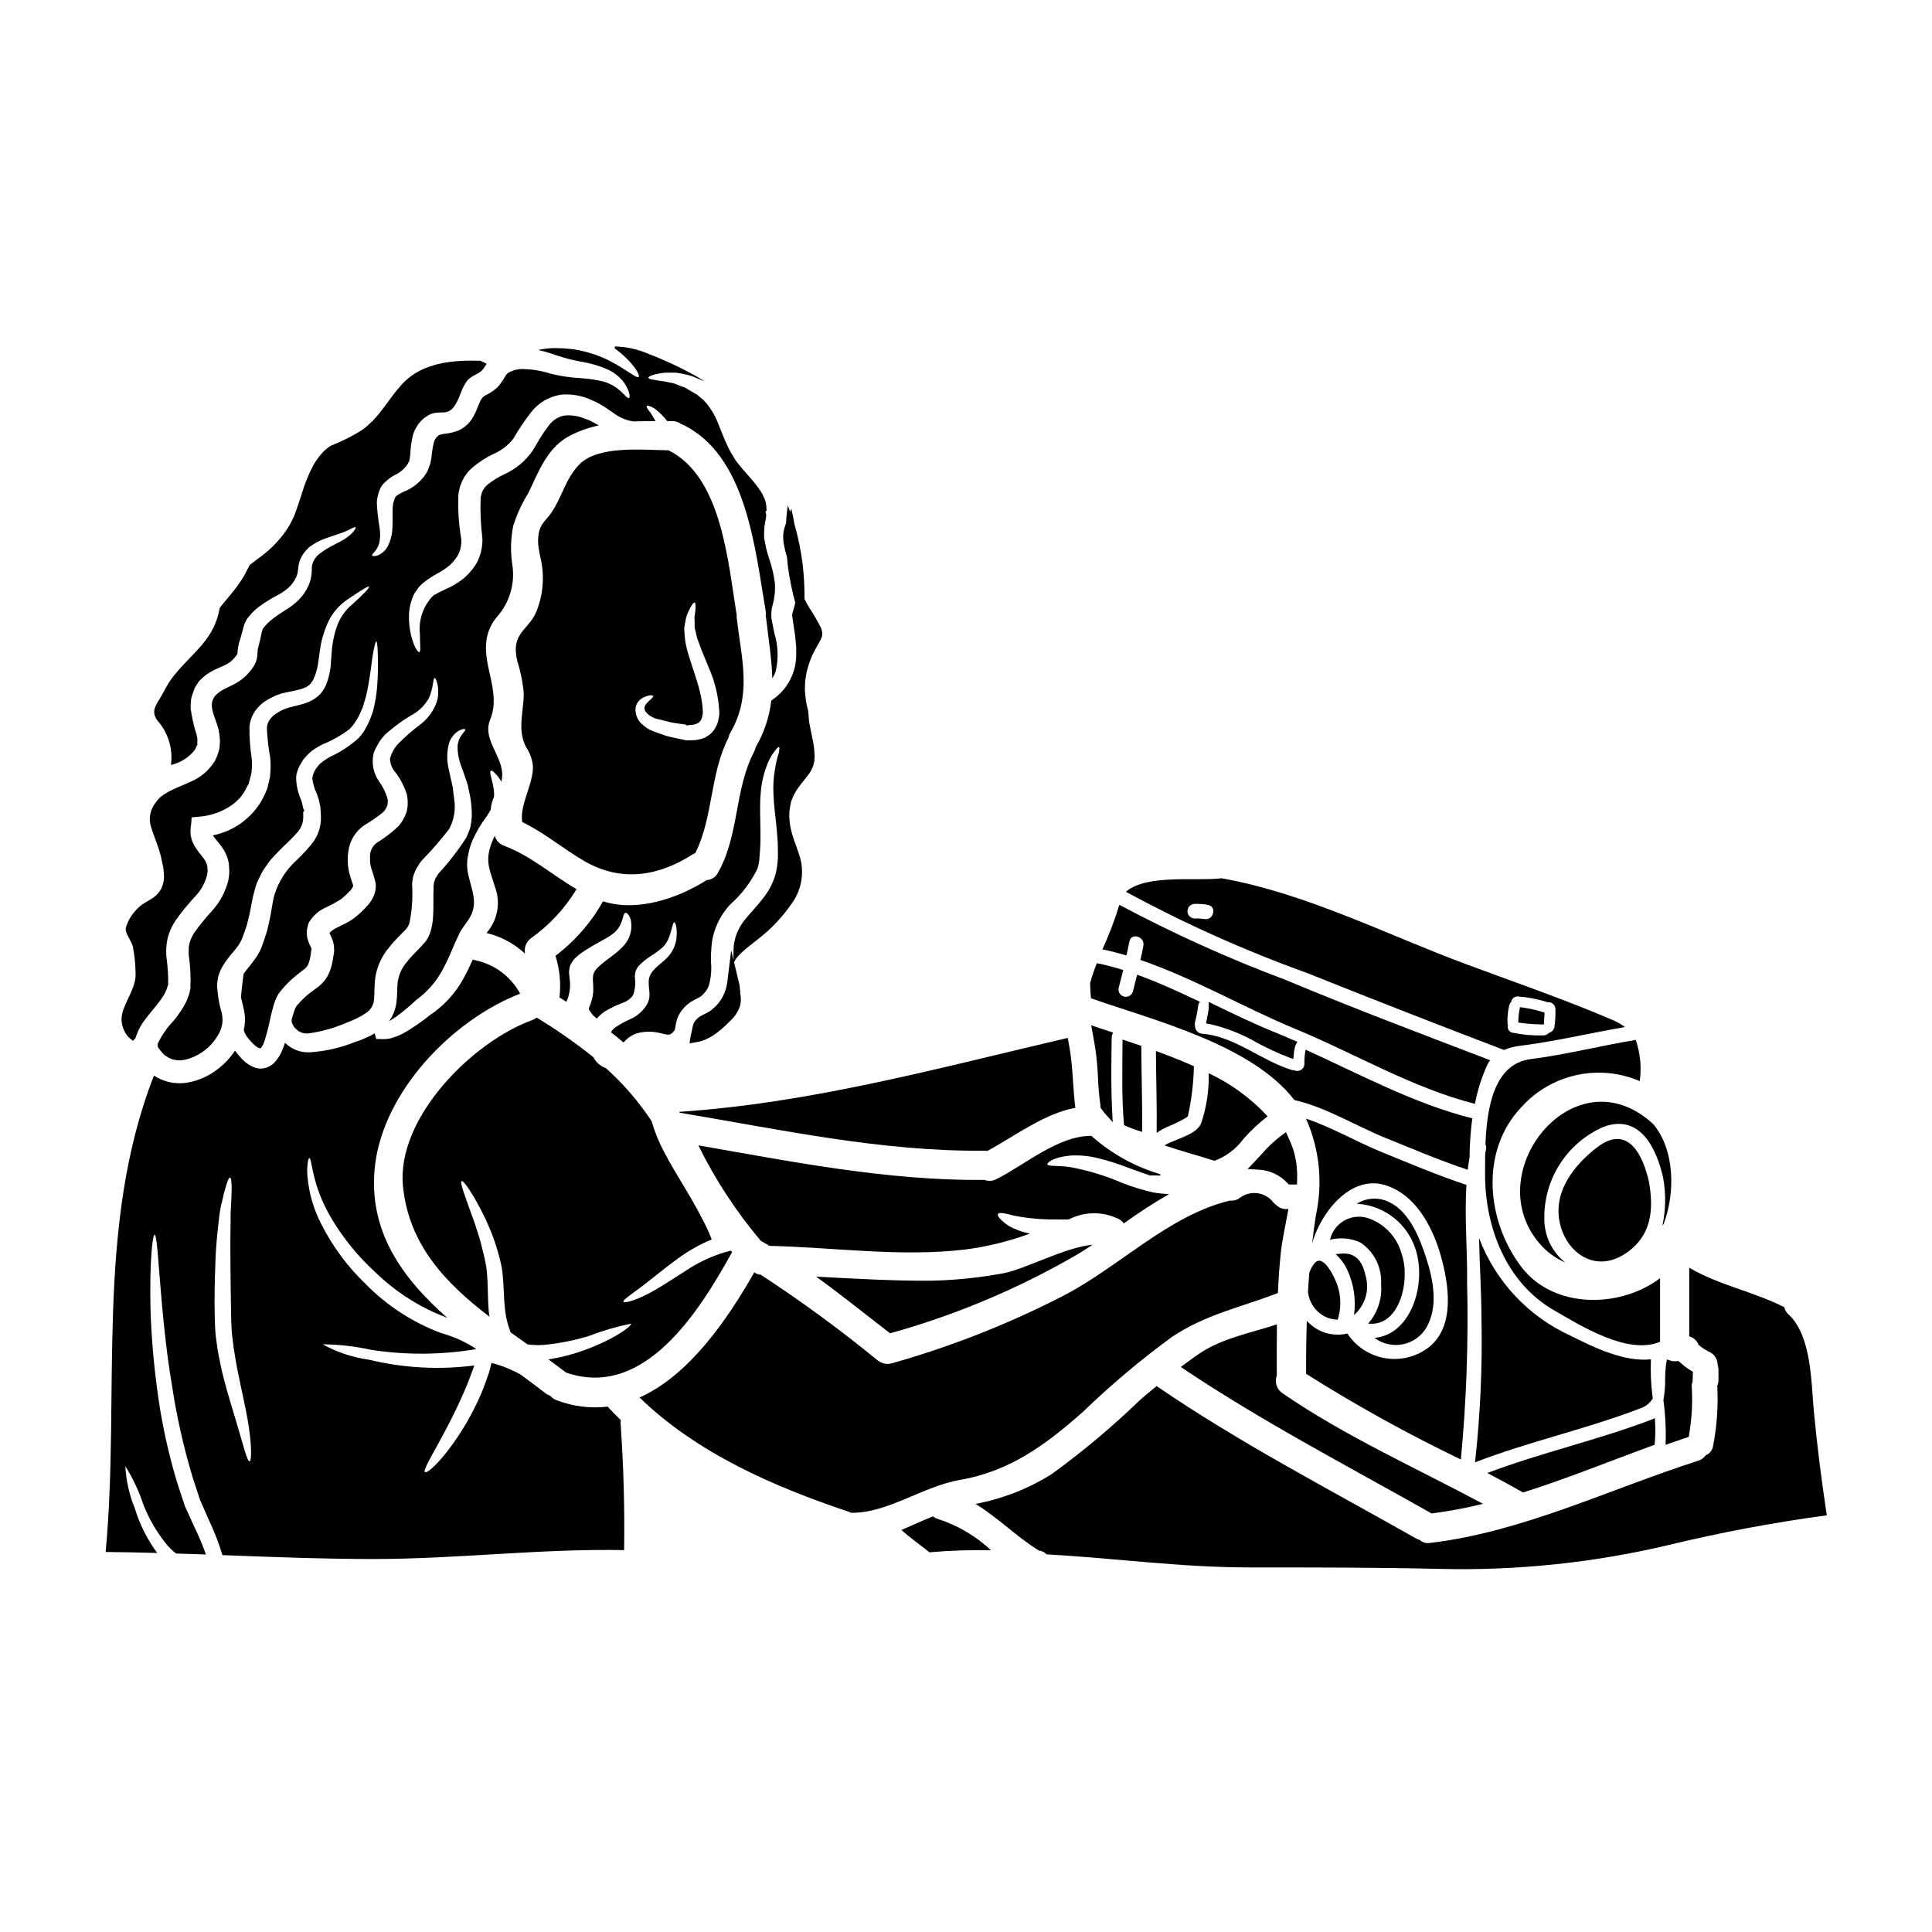<?xml version="1.0" encoding="UTF-8"?>
<!-- Uploaded to: ICON Repo, www.iconrepo.com, Generator: ICON Repo Mixer Tools -->
<svg fill="#000000" width="800px" height="800px" version="1.1" viewBox="144 144 512 512" xmlns="http://www.w3.org/2000/svg">
 <g>
  <path d="m473.57 445.77c1.93-2.172 4.059-4.16 6.352-5.938-4.414-4.777-9.711-8.652-15.598-11.414 0.109 4.488-0.562 8.961-1.988 13.219-1.289 3.176-6.613 4.055-9.738 5.902 4.519 1.551 9.168 2.754 13.25 4.082v0.004c3.094-1.152 5.777-3.188 7.723-5.856z"/>
  <path d="m458.07 440.35c0.266-0.141 0.508-0.312 0.723-0.516 0.973-4.363 1.508-8.809 1.605-13.277-3.305-1.473-6.691-2.812-10.07-4.027 0.051 7.231 0.285 14.461 0.203 21.691h-0.004c1.109-0.773 2.309-1.414 3.566-1.906 1.367-0.574 2.695-1.23 3.977-1.965z"/>
  <path d="m438.61 418.72 0.312-1.105-0.902-0.289c-0.859-0.277-1.672-0.547-2.488-0.82l-2.363-0.789 0.312 1.648c0.285 1.488 0.543 3.008 0.789 4.519v0.004c0.371 2.551 0.605 5.121 0.707 7.699 0.094 2.461 0.309 4.914 0.652 7.352v0.566l0.176 0.25v0.004c0.371 0.535 0.773 1.051 1.207 1.539l1.871 2.098-0.148-2.805c-0.281-5.117-0.234-10.34-0.188-15.387z"/>
  <path d="m446.45 421.16c-1.676-0.566-3.328-1.137-4.961-1.652-0.051 7.57-0.285 15.133 0.395 22.676v-0.004c1.559 0.699 3.164 1.293 4.801 1.781 0.059-7.617-0.199-15.211-0.234-22.801z"/>
  <path d="m496.47 472.55c2.731-0.707 5.617-0.426 8.16 0.789 3.602 2.477 5.641 6.656 5.375 11.02 0.32 3.793-0.922 7.551-3.438 10.406 8.602 0.98 11.234-11.957 8.883-18.441-1.148-4.301-4.301-7.781-8.469-9.348-2.129-0.836-4.516-0.699-6.535 0.371-2.023 1.074-3.473 2.973-3.977 5.203z"/>
  <path d="m281.1 319.26c0.906 2.812 1.477 5.719 1.707 8.66-0.051 4.672-1.805 9.734 0.672 14.168v0.004c0.969 1.469 1.57 3.152 1.754 4.902 0.156 4.805-3.562 10.203-2.844 14.852 5.969 2.867 10.797 7.086 16.605 10.43 9.66 5.512 19.449 4.004 28.613-1.887h0.008c0.203-0.121 0.418-0.227 0.645-0.305 4.801-9.582 3.844-20.973 8.805-30.602v-0.004c0.074-0.445 0.23-0.875 0.465-1.262 5.836-10.07 2.996-19.473 1.727-30.309-0.031-0.289-0.039-0.582-0.023-0.875-2.297-14.047-3.938-36.668-18.051-43.691-6.945-0.102-18.672-1.344-23.656 3.742-3.668 3.746-4.598 8.754-7.477 12.887-1.316 1.863-2.754 2.754-3.25 5.191h-0.004c-0.246 1.34-0.266 2.711-0.051 4.055 0.152 1.059 0.395 2.144 0.617 3.176h0.004c0.957 4.574 0.535 9.332-1.215 13.664-2.078 5.07-6.879 5.531-5.051 13.203zm33.418 9.582c1.629-0.789 2.43-0.621 2.582-0.395 0.18 0.285-0.719 0.852-1.574 1.781-1.031 1.059-1.137 2.141 0.723 3.461h0.004c0.469 0.301 0.969 0.551 1.492 0.75 0.441 0.078 1.398 0.336 2.094 0.492 0.789 0.18 1.602 0.438 2.402 0.594 0.801 0.156 1.523 0.203 2.363 0.336 0.395 0.051 0.789 0.102 1.18 0.18l0.285 0.285 0.102-0.102 0.695-0.102v-0.004c0.68 0.008 1.352-0.133 1.969-0.414 0.449-0.223 0.805-0.598 1.008-1.059 0.141-0.293 0.238-0.609 0.281-0.934 0.102-0.383 0.148-0.781 0.133-1.18-0.23-7.051-4.445-14.383-4.805-19.988-0.051-0.746-0.074-1.473-0.125-2.168 0.102-0.672 0.23-1.289 0.336-1.859l-0.004 0.004c0.102-0.535 0.234-1.059 0.391-1.578 0.207-0.438 0.395-0.852 0.543-1.211 0.695-1.445 1.215-2.144 1.5-2.039 0.285 0.105 0.309 1.004 0.152 2.481-0.051 0.359-0.102 0.746-0.18 1.211-0.078 0.465 0.027 0.902 0.027 1.395v1.551c0.125 0.516 0.254 1.059 0.395 1.652 0.051 0.285 0.102 0.566 0.18 0.879s0.23 0.668 0.363 1.008c0.262 0.699 0.523 1.422 0.789 2.168 0.594 1.445 1.211 2.996 1.887 4.598h-0.004c1.723 3.793 2.711 7.875 2.918 12.031 0.02 0.637-0.051 1.27-0.207 1.887-0.098 0.688-0.316 1.355-0.645 1.969-0.328 0.676-0.773 1.285-1.316 1.805-0.539 0.496-1.148 0.902-1.809 1.215-1.148 0.453-2.379 0.676-3.617 0.645h-0.695l-0.621-0.023-0.359-0.078c-0.52-0.102-0.984-0.207-1.473-0.312-0.957-0.203-1.887-0.395-2.789-0.617-0.906-0.223-1.602-0.543-2.363-0.789-0.758-0.242-1.574-0.566-2.297-0.852v0.004c-0.762-0.398-1.473-0.883-2.117-1.449-1.301-1.062-2.012-2.688-1.91-4.363 0.168-1.254 0.969-2.332 2.117-2.863z"/>
  <path d="m508.24 498.55c2.164 1.621 4.914 2.234 7.562 1.691 2.644-0.543 4.93-2.191 6.281-4.531 3.047-5.473 1.805-12.316-0.027-18.023-1.676-5.269-4.441-12.5-9.84-15.082-2.758-1.395-6.043-1.246-8.66 0.395 3.254 0.18 6.391 1.273 9.051 3.152 2.664 1.879 4.742 4.469 6.004 7.473 3.973 9.379-0.234 24.078-10.371 24.926z"/>
  <path d="m510.09 449.28c-6.637-2.711-13.168-6.535-19.988-8.832 3.582 8.027 4.504 16.992 2.633 25.582-0.395 2.508-0.723 4.988-1.008 7.477 2.168-7.926 10.254-18.695 19.91-15.262 8.164 2.894 12.5 11.906 14.539 19.805 2.039 7.898 3.356 19.137-5.035 24.008v0.008c-3.305 1.949-7.234 2.555-10.973 1.684-3.738-0.871-6.996-3.144-9.102-6.356-3.023 0.73-6.219 0.137-8.781-1.629-0.711-0.508-1.371-1.086-1.969-1.727-0.152 4.648-0.203 9.32-0.18 14.047 13.223 8.344 26.918 15.922 41.008 22.699 1.48-15.578 2.035-31.23 1.656-46.871 0.102-8.496-0.723-17.32-0.18-25.902-7.688-2.559-15.047-5.664-22.531-8.73z"/>
  <path d="m485.12 457.46 0.434 0.438h2.164l0.031-1.445c0.098-2.656-0.25-5.309-1.031-7.848-0.336-0.996-0.73-1.969-1.18-2.918l-0.746-1.648-1.461 1.07c-1.867 1.453-3.578 3.094-5.117 4.891-0.465 0.504-0.926 1.008-1.395 1.504l-2.188 2.301 3.168 0.188v0.004c2.793 0.188 5.406 1.426 7.32 3.465z"/>
  <path d="m272.95 391.26c3.816 0.914 7.328 2.801 10.199 5.473-0.32-1.543 0.285-3.137 1.547-4.082 4.883-3.461 8.996-7.891 12.09-13.016-6.484-3.769-12.137-8.855-19.238-11.516-1.184-0.43-2.086-1.402-2.43-2.609-0.488 0.961-0.895 1.965-1.211 2.996-1.289 4.234 0.102 6.535 1.262 10.535 1.461 3.852 0.836 8.184-1.648 11.465-0.211 0.262-0.391 0.52-0.57 0.754z"/>
  <path d="m552.88 474.51c1.699 1.727 3.715 3.113 5.938 4.082-3.211-2.559-5.211-6.34-5.512-10.434-0.324-5.352 1.008-10.676 3.812-15.246 2.805-4.57 6.945-8.164 11.867-10.297 9.551-3.512 13.996 5.555 15.777 13.559h-0.004c0.762 4.191 0.691 8.492-0.203 12.656 0.078-0.156 0.184-0.297 0.309-0.414 3.176-8.395 2.941-19.703-2.688-26.469-0.645-0.594-1.289-1.137-1.938-1.652h0.004c-0.094-0.055-0.18-0.113-0.258-0.184-20.625-15.496-44.582 16.246-27.105 34.398z"/>
  <path d="m567.34 447.99c-5.188 3.938-10.277 9.863-10.328 16.781-0.051 9.324 8.52 17.512 17.688 11.465 6.945-4.57 7.621-11.438 6.297-19.031-1.512-6.828-5.449-15.441-13.656-9.215z"/>
  <path d="m585.75 504.27-0.195 1.102v0.004c-0.188 1.332-0.277 2.68-0.27 4.027 0.023 1.793-0.117 3.578-0.422 5.344l-0.035 0.152v0.156c0.465 3.445 0.668 6.914 0.613 10.387l-0.059 1.449 1.367-0.473c1.156-0.395 2.312-0.789 3.457-1.18l1.328-0.438 0.098-0.582h-0.004c0.723-4.203 0.961-8.477 0.707-12.738-0.039-0.449 0.035-0.902 0.223-1.316l0.09-2.625-0.473-0.289h0.004c-1.008-0.582-1.945-1.281-2.789-2.082l-0.645-0.512-0.395 0.059c-0.527 0.082-1.066 0.043-1.574-0.117z"/>
  <path d="m537.66 447.27c0.211 0.414 0.266 0.891 0.152 1.344-0.102 0.363-0.152 0.789-0.23 1.18-0.027 1.91-0.027 3.664-0.027 5.188-0.051 14.074 5.477 28.922 18.363 36.309 6.793 3.902 19.398 11.93 28.02 8.289v-16.852c-10.559 8.004-28.02 8.188-36.566-2.734-9.375-12.035-11.441-30.965 0-42.793 3.863-4.215 8.941-7.121 14.527-8.32 5.59-1.199 11.414-0.629 16.664 1.629 0.496-3.688 0.125-7.434-1.082-10.953-0.035 0.031-0.082 0.047-0.129 0.055-9.27 1.527-18.387 3.879-27.711 5.062-9.762 1.242-11.617 12.996-11.98 22.598z"/>
  <path d="m391.06 483.39c-10.281 0.102-20.508-0.543-30.758-1.059 6.66 4.828 13.062 9.992 19.574 15.004h0.004c17.309-4.805 33.938-11.797 49.473-20.812 1.422-0.855 2.844-1.754 4.211-2.66-7.41 0.672-18.078 6.609-23.914 7.617v-0.004c-6.137 1.129-12.352 1.77-18.59 1.914z"/>
  <path d="m482.4 494.96c-6.871 2.297-14.465 3.641-20.469 7.695-1.727 1.137-3.356 2.402-5.008 3.617 21.301 14.309 44.027 26.133 66.336 38.734l0.078 0.078h0.004c4.602-0.586 9.164-1.441 13.664-2.555-17.816-9.551-36.516-17.871-53.172-29.336-1.508-1.012-2.117-2.926-1.473-4.621-0.016-4.547-0.016-9.094 0.039-13.613z"/>
  <path d="m300.99 500.98c-3.742 1.543-7.648 2.644-11.648 3.277 1.574 1.18 3.148 2.328 4.676 3.488 20.684 7.18 35.297-16.164 44.004-31.945-0.105-0.129-0.207-0.23-0.312-0.363l-1.805 0.465 0.004 0.004c-3.582 1.109-6.984 2.727-10.102 4.805-3.019 1.91-5.758 3.742-8.16 5.117-4.934 2.867-8.188 3.59-8.418 3.148-0.285-0.543 2.688-2.269 6.793-5.555 2.141-1.648 4.621-3.715 7.644-5.902 2.758-2.043 5.758-3.738 8.934-5.039-0.262-0.645-0.492-1.262-0.746-1.91-3.82-8.34-8.934-15.52-11.809-21.203-1.402-2.59-2.519-5.324-3.332-8.16v-0.051c-3.434-5.199-7.523-9.938-12.16-14.098-0.129-0.055-0.289-0.078-0.395-0.129-0.754-0.355-1.438-0.844-2.016-1.449-0.367-0.422-0.688-0.879-0.957-1.367-4.754-3.797-9.75-7.281-14.957-10.434-0.367 0.285-0.773 0.512-1.211 0.672-15.699 5.652-36.051 25.875-34.219 44.055 1.551 15.621 11.492 25.797 22.93 34.551-0.074-0.516-0.152-1.008-0.203-1.473-0.129-1.422-0.18-2.789-0.207-4.106-0.074-2.609-0.125-5.062-0.395-7.281-0.285-2.066-0.93-4.328-1.422-6.402-0.492-2.074-1.18-3.769-1.676-5.477-2.402-6.715-4.082-10.949-3.488-11.234 0.492-0.23 3.125 3.434 6.352 10.098 0.695 1.703 1.652 3.613 2.297 5.656h0.004c0.762 2.219 1.402 4.477 1.906 6.769 0.906 5.012 0.312 10.508 1.629 15.156l0.254 0.852 0.363 1.086c0.051 0.18 0.102 0.312 0.129 0.465 1.523 1.086 3.023 2.144 4.519 3.203h0.004c1.383 0.191 2.785 0.242 4.184 0.152 4.082-0.371 8.113-1.164 12.031-2.363 3.641-1.398 7.391-2.496 11.211-3.277 0.305 0.492-3.387 3.438-10.23 6.199z"/>
  <path d="m505.93 482.21c-0.695-3.227-2.113-6.07-5.938-6.019-0.668 0.027-1.367 0.105-2.039 0.18h-0.004c1.27 1.117 2.297 2.481 3.023 4.004 1.781 3.773 2.426 7.981 1.859 12.113 2.934-2.539 4.141-6.543 3.098-10.277z"/>
  <path d="m440.02 466.84c0.719 0.277 1.344 0.754 1.809 1.371 3.859-2.793 7.859-5.387 11.984-7.773-1.379-0.043-2.75-0.18-4.109-0.414-2.785-0.621-5.523-1.449-8.184-2.481-4.43-1.938-9.062-3.356-13.816-4.234-3.387-0.516-6.07-0.125-6.148-0.789-0.051-0.492 1.887-1.938 6.223-2.297 2.414-0.117 4.832 0.121 7.18 0.695 2.75 0.676 5.449 1.531 8.086 2.559 2.039 0.746 3.938 1.445 5.731 2.039 0.895-0.043 1.793-0.027 2.688 0.051-0.02-0.129-0.012-0.266 0.023-0.395-6.758-1.992-12.992-5.457-18.254-10.148-8.809-0.102-17.711 7.75-25.191 11.465-0.965 0.512-2.102 0.59-3.125 0.207h-0.125c-25.648 0.203-50.59-4.777-75.719-9.168v0.004c4.461 9.07 10.012 17.562 16.535 25.285 0.789 0.441 1.527 0.906 2.297 1.348 17.227 0.395 34.836 3.019 52.012 0.953v-0.004c5.809-0.762 11.512-2.168 17.004-4.191-1.922-0.387-3.781-1.055-5.508-1.988-2.141-1.449-3.199-2.688-2.945-3.203s1.914-0.23 4.285 0.441c2.941 0.57 5.922 0.898 8.914 0.98 1.887 0 3.719 0 5.422 0.027 0.203-0.078 0.414-0.156 0.645-0.262 3.887-1.828 8.379-1.855 12.289-0.078z"/>
  <path d="m348.4 329.64c-0.504 4.367-1.914 8.582-4.133 12.371-0.074 0.379-0.195 0.742-0.359 1.086-5.348 10.121-3.938 22.207-9.688 32.273v0.004c-0.586 1.094-1.703 1.797-2.941 1.859-7.644 4.856-18.414 8.52-27.477 5.629l-0.004-0.004c-3.152 5.637-7.441 10.551-12.594 14.438 1.137 3.559 1.496 7.316 1.059 11.023 0.617 0.395 1.238 0.789 1.836 1.18 0.832-1.836 1.145-3.863 0.898-5.863-0.051-0.414-0.102-0.719-0.18-1.574l-0.023-0.543c0.023-0.254 0.051-0.539 0.102-0.789 0.066-0.516 0.242-1.008 0.516-1.449 0.23-0.383 0.48-0.754 0.75-1.109l0.672-0.645 0.695-0.594c0.176-0.141 0.355-0.273 0.543-0.395l1.008-0.672c3.074-2.012 5.512-3.019 7.129-4.258 3.176-2.168 2.606-5.555 3.562-5.707 0.203-0.027 0.441 0.129 0.695 0.441v-0.004c0.387 0.477 0.637 1.047 0.727 1.648 0.445 2.402-0.273 4.875-1.938 6.664-1.988 2.219-4.598 3.59-6.715 5.629-2.016 1.938-1.289 3.051-1.32 5.684v0.828l-0.125 0.98c-0.184 1.16-0.535 2.293-1.035 3.356l-0.039 0.289c0.129 0.309 0.672 0.953 1.031 1.523 0.348 0.359 0.719 0.695 1.113 1.008l0.102-0.129v-0.004c0.16-0.195 0.332-0.375 0.516-0.543 0.434-0.441 0.91-0.836 1.422-1.18 1.523-0.922 3.133-1.703 4.801-2.324 1.023-0.324 1.922-0.941 2.582-1.781 0.129-0.172 0.223-0.367 0.285-0.57 0.027-0.051 0.078-0.23 0.105-0.23l0.102-0.488c0.141-0.598 0.227-1.203 0.262-1.812 0.039-0.246 0.039-0.5 0-0.746l-0.078-1.031c-0.027-0.234-0.027-0.465 0-0.699 0.023-0.312 0.078-0.625 0.152-0.934 0.184-0.52 0.449-1.004 0.789-1.441 0.926-0.977 1.965-1.836 3.098-2.559 0.957-0.617 1.812-1.211 2.457-1.727l-0.004-0.004c1.18-0.84 2.07-2.019 2.555-3.383 0.855-2.32 0.98-3.938 1.395-3.938 0.289 0.027 0.855 1.445 0.543 4.418-0.266 1.898-1.145 3.656-2.504 5.008-1.836 1.91-4.699 3.328-4.828 6.144-0.102 2.363 0.789 3.82-0.441 6.148-1.023 1.742-2.566 3.121-4.418 3.938-1.375 0.586-2.695 1.305-3.934 2.144-0.203 0.129-0.383 0.285-0.543 0.465-0.051 0-0.23 0.254-0.359 0.395l-0.129 0.152c-0.008 0.035-0.016 0.07-0.027 0.102-0.051 0.078-0.074 0.156-0.129 0.262 1.109 0.852 2.223 1.727 3.281 2.66 0.078-0.086 0.16-0.164 0.25-0.238 1.062-1.191 2.473-2.016 4.031-2.359l0.152-0.023c1.766-0.344 3.582-0.293 5.324 0.152 0.746 0.18 1.418 0.34 1.832 0.395h-0.004c0.254 0.031 0.508 0.016 0.754-0.051 0.215-0.113 0.422-0.246 0.617-0.395l0.363-0.441 0.207-0.203 0.023-0.078 0.051-0.156v-0.102c0 0.027 0 0.078 0.027 0.078 0.102-0.395 0.152-0.879 0.336-1.805v-0.004c0.242-1.215 0.77-2.352 1.539-3.32 0.832-1.109 1.91-2.016 3.148-2.648l1.523-0.789v0.004c0.199-0.117 0.391-0.25 0.57-0.395l0.125-0.156 0.262-0.23v-0.004c0.648-0.621 1.152-1.379 1.473-2.219 0.602-2.059 0.805-4.219 0.594-6.352-0.035-1.328 0.008-2.656 0.129-3.977 0.047-0.738 0.141-1.473 0.285-2.195 0.18-0.746 0.23-1.059 0.516-1.969 0.848-2.609 2.25-5.004 4.106-7.027 2.988-2.625 5.438-5.809 7.203-9.375 0.145-0.367 0.258-0.746 0.336-1.133 0.078-0.441 0.207-1.109 0.23-1.32 0.078-0.93 0.152-1.836 0.203-2.711 0.156-1.781 0.105-3.562 0.105-5.242-0.051-3.434-0.207-6.637 0.051-9.5l0.004-0.004c0.141-2.488 0.656-4.941 1.523-7.281 0.473-1.465 1.199-2.84 2.144-4.051 0.594-0.828 1.008-1.238 1.18-1.18s0.156 0.672-0.074 1.68h0.004c-0.453 1.387-0.781 2.812-0.984 4.258-0.391 2.191-0.523 4.418-0.395 6.641 0.078 2.633 0.516 5.68 0.855 9.168 0.125 1.754 0.336 3.613 0.309 5.602l-0.004-0.004c0.109 2.184-0.105 4.367-0.645 6.484-0.691 2.352-1.848 4.539-3.41 6.43-1.445 1.887-3.019 3.512-4.363 5.117-1.27 1.48-2.227 3.203-2.816 5.062-0.074 0.23-0.285 1.137-0.363 1.551-0.078 0.414-0.102 0.879-0.125 1.422-0.062 1.027-0.07 2.055-0.023 3.086l-0.621-2.602-1.004 8.141v-0.004c-0.105 1.012-0.344 2.004-0.703 2.953-0.523 1.391-1.336 2.652-2.391 3.699l-1.043 0.941c-0.227 0.191-0.469 0.363-0.727 0.512-0.566 0.34-0.957 0.527-1.289 0.688l-0.613 0.316h-0.004c-0.766 0.363-1.422 0.926-1.898 1.629l-0.277 0.395v0.137h0.004c-0.102 0.234-0.184 0.48-0.246 0.73l-0.074 0.395c-0.094 0.473-0.211 1.105-0.426 1.852l-0.355 2.262 2.418-0.422c0.203-0.031 0.402-0.082 0.598-0.152 1.469-0.461 2.848-1.168 4.078-2.094 0.375-0.273 0.789-0.617 1.18-0.934l1.426-1.273c0.395-0.395 0.789-0.789 1.133-1.125 1.238-1.121 2.148-2.562 2.629-4.164 0.176-0.926 0.184-1.871 0.023-2.797l-0.074-0.539 0.039-0.27-0.055-0.262v0.004c-0.035-0.172-0.051-0.344-0.051-0.52-0.008-0.324-0.047-0.648-0.117-0.965l-1.422-5.969 0.004 0.004c0.312-0.73 0.773-1.387 1.352-1.93 0.438-0.469 0.902-0.906 1.395-1.32l0.695-0.594 0.395-0.309 0.312-0.262c0.879-0.672 1.676-1.289 2.504-1.969v0.004c3.324-2.606 6.231-5.703 8.621-9.188 2.266-3.102 3.176-6.988 2.531-10.77-0.543-3.461-3.227-7.594-3.176-12.785-0.004-0.633 0.059-1.266 0.18-1.887l0.18-0.957 0.078-0.438 0.102-0.336 0.004 0.004c0.012-0.047 0.031-0.09 0.051-0.129l0.051-0.156v-0.004c0.41-1.109 0.965-2.156 1.652-3.121 1.289-1.836 2.559-3.125 3.277-4.328h0.004c0.332-0.523 0.598-1.09 0.785-1.68l0.285-1.234v-0.004c-0.012-0.285 0.008-0.57 0.055-0.852 0.012-1.434-0.129-2.859-0.414-4.266-0.285-1.496-0.57-2.914-0.855-4.258l-0.129-0.672-0.078-0.523c-0.023-0.336-0.051-0.668-0.078-0.98-0.051-0.57-0.074-1.086-0.125-1.629-0.395-1.418-0.66-2.867-0.789-4.332-0.105-0.781-0.133-1.57-0.078-2.359 0.027-0.414 0.027-0.828 0.051-1.262 0.051-0.363 0.102-0.723 0.18-1.109 0.078-0.387 0.102-0.75 0.18-1.137 0.078-0.387 0.23-0.906 0.363-1.371l0.004-0.004c0.23-0.867 0.527-1.723 0.875-2.551 0.672-1.703 1.805-3.438 2.504-4.805v-0.004c0.285-0.484 0.434-1.035 0.441-1.598-0.047-0.641-0.223-1.266-0.516-1.832-0.883-1.723-1.859-3.394-2.922-5.012-0.469-0.754-0.895-1.531-1.277-2.332 0.016-3.09-0.152-6.184-0.504-9.258-0.449-3.574-1.176-7.113-2.172-10.578-0.168-1.078-0.395-2.148-0.633-3.223l-0.191-0.859-0.309 0.789c-0.207-0.543-0.395-1.09-0.613-1.629l-0.004-0.004c-0.242 1.543-0.402 3.094-0.473 4.652-0.234 0.648-0.441 1.305-0.609 1.969-0.219 1.289-0.195 2.606 0.07 3.883 0.207 1.074 0.473 2.141 0.789 3.191 0.074 0.758 0.133 1.52 0.219 2.273 0.438 3.309 1.094 6.582 1.969 9.797-0.152 0.684-0.328 1.359-0.527 2.012-0.074 0.363-0.309 0.93-0.23 1.008-0.023 0.078-0.051 0.152-0.074 0.262l0.102 0.789c0.152 1.059 0.312 2.094 0.465 3.102v-0.004c0.184 1.051 0.316 2.113 0.391 3.176 0.125 1.074 0.168 2.152 0.133 3.231 0.062 4.961-2.422 9.609-6.586 12.312z"/>
  <path d="m487.02 435.52c8.492 1.938 16.062 6.766 24.094 10.02 7.258 2.945 14.438 5.992 21.848 8.469 0.125-1.113 0.309-2.195 0.488-3.305v0.004c0.02-3.457 0.262-6.906 0.723-10.332-15.418-3.871-29.645-11.617-44.188-18.203h0.004c-0.23 1.23-0.332 2.488-0.309 3.742 0 0.66-0.34 1.273-0.902 1.617-0.562 0.348-1.262 0.379-1.852 0.086-0.188 0.016-0.375-0.008-0.551-0.062-8.137-2.453-15.184-8.957-23.809-9.605-1.082-0.09-1.898-1.008-1.863-2.094-0.09-0.328-0.09-0.676 0-1.008 0.379-1.484 0.664-2.996 0.855-4.516 0.059-0.32 0.223-0.609 0.465-0.828-5.512-2.633-11.051-5.164-16.68-7.203-0.363 1.523-0.75 3.019-1.137 4.543h-0.004c-0.328 0.977-1.363 1.527-2.359 1.254-0.992-0.273-1.602-1.277-1.383-2.285 0.395-1.574 0.824-3.148 1.211-4.75-2.297-0.727-4.633-1.332-6.996-1.812-0.668 1.664-1.246 3.363-1.734 5.09-0.023 0.051-0.023 0.078-0.051 0.129 0.027 1.371 0.105 2.711 0.23 4.078 16.273 5.746 42.562 12.203 53.898 26.973z"/>
  <path d="m324.13 438.88c26.832 4.492 53.324 10.305 80.648 10.07 0.285 0 0.57 0.023 0.852 0.078 7.203-3.871 15.078-9.941 23.344-11.438-0.672-5.371-0.617-10.797-1.574-16.137-0.156-0.789-0.285-1.598-0.441-2.402-34.086 7.953-67.941 17.273-102.96 19.602v-0.004c0.051 0.074 0.094 0.148 0.129 0.23z"/>
  <path d="m178.01 418.81c0.395 0.363 0.828 0.723 1.238 1.035 0.23-0.262 0.438-0.52 0.668-0.75 0.027-0.023 0-0.074 0.027-0.102l0.004-0.004c0.527-1.738 1.379-3.367 2.5-4.801 0.93-1.266 1.863-2.328 2.711-3.387l0.004 0.004c0.805-0.969 1.547-1.984 2.219-3.047l0.395-0.723c0.129-0.23 0.152-0.395 0.254-0.566v-0.004c0.062-0.086 0.105-0.18 0.133-0.281l0.156-0.492 0.125-0.516 0.129-0.102v-0.004c0.027-2.562-0.137-5.129-0.488-7.668-0.121-1.621 0-3.25 0.359-4.832 0.418-1.641 1.117-3.195 2.066-4.598 1.582-2.254 3.324-4.394 5.211-6.402 1.461-1.527 2.527-3.391 3.098-5.426 0.105-0.379 0.164-0.766 0.184-1.16 0.051-0.309-0.102-1.422-0.074-1.523h-0.004c-0.199-0.785-0.57-1.516-1.086-2.141-0.262-0.363-0.723-0.934-1.086-1.398-0.484-0.598-0.918-1.234-1.289-1.906-0.211-0.383-0.398-0.777-0.566-1.184-0.152-0.492-0.254-0.957-0.363-1.445v0.004c-0.105-0.957-0.07-1.926 0.105-2.871l0.152-1.91 2.269-0.207h0.004c2.691-0.254 5.285-1.121 7.59-2.531 0.559-0.332 1.086-0.711 1.578-1.133l1.371-1.289-0.004-0.004c0.75-0.914 1.383-1.922 1.887-2.992l0.414-0.723 0.262-1.059 0.285-1.035 0.129-0.516-0.004-0.004c0.02-0.082 0.039-0.168 0.051-0.254 0.152-1.227 0.188-2.465 0.102-3.699-0.438-2.816-0.645-5.668-0.617-8.52 0.137-1.727 0.793-3.375 1.883-4.723 0.516-0.625 1.098-1.195 1.73-1.703 0.605-0.449 1.242-0.844 1.914-1.184l0.824-0.395 0.395-0.207h-0.004c0.207-0.105 0.422-0.191 0.645-0.254 0.637-0.262 1.297-0.461 1.969-0.598 1.18-0.262 2.297-0.492 3.41-0.723 0.828-0.188 1.633-0.465 2.398-0.828 0.219-0.141 0.426-0.297 0.625-0.461l0.312-0.254 0.074-0.105-0.004-0.004c0.246-0.305 0.473-0.621 0.676-0.953 0.777-1.613 1.27-3.356 1.441-5.141 0.262-1.781 0.492-3.848 0.879-5.449v0.004c0.422-1.656 0.984-3.273 1.68-4.832 1.176-2.477 3.012-4.582 5.309-6.082 3.434-2.293 5.293-3.512 5.512-3.277 0.215 0.23-1.316 1.914-4.387 4.648h-0.004c-1.816 1.512-3.207 3.469-4.031 5.684-0.5 1.41-0.879 2.856-1.133 4.328-0.312 1.754-0.34 3.305-0.52 5.316v0.004c-0.086 2.223-0.586 4.414-1.473 6.457-0.309 0.59-0.672 1.152-1.082 1.676l-0.156 0.23-0.23 0.23-0.074 0.051-0.289 0.289c-0.211 0.195-0.438 0.375-0.672 0.543-1.148 0.805-2.434 1.395-3.793 1.73-1.113 0.285-2.246 0.594-3.41 0.879-0.488 0.133-0.961 0.305-1.422 0.516-0.078 0.02-0.156 0.043-0.23 0.078l-0.414 0.203-0.789 0.465 0.004 0.004c-0.422 0.25-0.824 0.527-1.215 0.824-0.328 0.312-0.629 0.648-0.902 1.008-0.539 0.695-0.832 1.551-0.828 2.43 0.121 2.57 0.414 5.133 0.879 7.668 0.156 1.578 0.148 3.172-0.023 4.754l-0.027 0.309v0.078l-0.051 0.285-0.051 0.129-0.102 0.543-0.262 1.059-0.254 1.059-0.52 1.262h-0.004c-2.512 5.777-7.707 9.949-13.891 11.16 0.227 0.359 0.477 0.703 0.75 1.031 0.414 0.516 0.746 0.879 1.211 1.523 1.086 1.316 1.84 2.875 2.195 4.543 0.105 0.746 0.164 1.496 0.184 2.25 0.008 0.875-0.078 1.75-0.262 2.606-0.734 2.981-2.195 5.731-4.258 8.004-1.703 1.848-3.293 3.797-4.754 5.84-0.543 0.828-0.957 1.734-1.238 2.684l-0.207 0.984c-0.02 0.23-0.027 0.461-0.023 0.695-0.027 0.516-0.027 1.031 0 1.547 0.422 2.898 0.566 5.832 0.438 8.758v0.152l-0.023 0.078c0 0.051-0.078 0.395-0.078 0.395l-0.051 0.262-0.129 0.488-0.129 0.516-0.262 0.672h-0.004c-0.309 0.855-0.703 1.676-1.18 2.453-0.801 1.32-1.699 2.582-2.688 3.769-1.664 1.719-3.031 3.703-4.055 5.863-0.172 0.457-0.082 0.973 0.234 1.344l0.051 0.102c0.078 0.117 0.164 0.23 0.258 0.336l0.617 0.723c0.266 0.355 0.602 0.656 0.984 0.879 1.398 0.996 3.152 1.359 4.832 1.008 3.977-0.879 7.359-3.473 9.238-7.086 0.43-0.785 0.707-1.645 0.828-2.531l0.055-0.621 0.023-0.152c0-0.027-0.023-0.465-0.023-0.465l-0.055-0.879-0.102-0.621c-0.746-2.473-1.172-5.035-1.266-7.617 0.027-0.395 0.078-0.789 0.156-1.18l0.102-0.594 0.051-0.285v-0.094c0.059-0.129 0.113-0.258 0.156-0.395v-0.078c0.211-0.633 0.477-1.246 0.789-1.836l0.645-1.082 0.57-0.828c0.414-0.57 0.789-1.008 1.16-1.5 0.789-0.902 1.445-1.727 2.016-2.504v0.004c0.246-0.367 0.469-0.746 0.672-1.137 0.195-0.395 0.367-0.797 0.516-1.215 0.363-1.059 0.789-2.117 1.086-3.148l0.695-2.867c0.441-2.039 0.723-4.207 1.422-6.535 0.18-0.594 0.312-1.18 0.543-1.727l0.789-1.652-0.004 0.004c0.496-1.074 1.113-2.09 1.836-3.023 0.34-0.465 0.645-0.98 1.008-1.395l1.137-1.215c0.746-0.789 1.551-1.648 2.219-2.293v-0.004c1.371-1.23 2.664-2.547 3.875-3.934 0.902-1.09 1.395-2.461 1.398-3.875 0.023-0.395-0.027-0.789-0.027-1.211l0.336-0.594c0.027-0.078-0.152-0.102-0.152-0.102l-0.152-0.34-0.289-1.344-0.309-1.008h-0.004c-0.828-1.844-1.266-3.84-1.289-5.859 0.016-0.582 0.129-1.16 0.336-1.703 0.133-0.52 0.34-1.016 0.617-1.473l0.75-1.289 0.051-0.078c0-0.051 0.152-0.23 0.152-0.23l0.102-0.102 0.18-0.23 0.414-0.465 0.004-0.008c0.637-0.742 1.379-1.395 2.195-1.938 0.789-0.543 1.496-0.879 2.219-1.289h0.004c2.523-1.02 4.906-2.367 7.082-4.004 0.383-0.367 0.738-0.762 1.059-1.18 0.363-0.543 0.695-1.086 1.059-1.602 0.645-1.059 0.906-1.969 1.398-2.945 0.285-1.059 0.645-2.066 0.902-3.047 0.254-0.98 0.441-1.938 0.594-2.871 0.672-3.664 0.93-6.637 1.289-8.598 0.363-1.961 0.621-3.023 0.828-3.023 0.203 0 0.34 1.086 0.395 3.098v0.004c0.117 2.945 0.062 5.894-0.156 8.832-0.184 2.188-0.543 4.356-1.086 6.484-0.402 1.262-0.895 2.496-1.469 3.691-0.312 0.566-0.621 1.109-0.93 1.68-0.445 0.672-0.949 1.301-1.5 1.887-2.285 2.035-4.859 3.715-7.644 4.981-0.566 0.363-1.238 0.746-1.73 1.109-0.414 0.438-0.828 0.492-1.344 1.289v0.004c-0.82 0.914-1.344 2.059-1.496 3.277 0.191 1.449 0.617 2.856 1.266 4.164l0.492 1.547 0.285 1.344 0.078 0.34 0.051 0.285v0.285l0.051 0.789c0.023 0.516 0.102 1.031 0.078 1.574v-0.012c0.023 2.398-0.738 4.742-2.168 6.664-1.316 1.629-2.734 3.172-4.242 4.621-2.758 2.465-4.801 5.633-5.902 9.168-0.516 1.754-0.746 3.902-1.18 6.148-0.23 1.133-0.539 2.363-0.828 3.562-0.309 1.109-0.695 2.117-1.059 3.203-0.402 1.324-1.016 2.578-1.809 3.715-0.746 1.086-1.523 2.043-2.219 2.922-0.336 0.414-0.695 0.852-0.957 1.238l-0.129 0.18c-0.203 1.473-0.438 3.098-0.594 4.902-0.023 0.441-0.074 0.93-0.102 1.422 0.23 0.906 0.492 1.914 0.746 3.125l0.207 1.18 0.078 0.902 0.023 0.465v0.363c0 0.078-0.023 0.363-0.023 0.363l-0.105 1.18c-0.051 0.336-0.152 0.645-0.203 0.98 0.039 0.176 0.09 0.348 0.152 0.516 0.254 0.621 0.602 1.199 1.035 1.711 0.828 1.109 2.402 2.633 3.148 2.633 0 0 0 0.129 0.102 0.051h0.004c0.43-0.488 0.758-1.059 0.957-1.68 0.633-1.957 1.16-3.949 1.574-5.965 0.23-1.109 0.492-2.246 0.855-3.461h-0.004c0.184-0.652 0.398-1.301 0.648-1.934 0.18-0.363 0.285-0.645 0.617-1.215v-0.004c0.203-0.336 0.438-0.656 0.695-0.957 0.836-1.031 1.742-2.008 2.711-2.914 0.965-0.879 1.977-1.707 3.023-2.481l0.617-0.465c0.18-0.152 0.262-0.285 0.395-0.395 0.312-0.23 0.336-0.57 0.543-0.789v0.004c0.145-0.363 0.262-0.734 0.359-1.109 0.109-0.234 0.172-0.488 0.18-0.75l0.156-0.93 0.129-0.957 0.051-0.23v-0.027h0.004c-0.02-0.031-0.031-0.066-0.027-0.102 0.027-0.129 0-0.18-0.203-0.645h-0.004c-0.43-0.812-0.742-1.684-0.93-2.582-0.082-0.602-0.098-1.207-0.051-1.809 0.105-0.516 0.207-1.059 0.363-1.574l0.051-0.18 0.105-0.207v-0.004c1.039-1.77 2.609-3.168 4.488-4 1.438-0.66 2.828-1.418 4.156-2.273l0.078-0.102 0.117-0.086c0.816-0.676 1.586-1.406 2.297-2.191 0.133-0.148 0.246-0.312 0.336-0.492 0.086-0.094 0.148-0.211 0.18-0.336 0.102-0.18 0.051-0.129 0.078-0.312-0.027-0.414-0.594-1.73-0.984-3.203-0.18-0.746-0.312-1.504-0.391-2.269-0.062-0.766-0.07-1.535-0.031-2.301l0.078-0.902c0.078-0.492 0.129-0.828 0.207-1.238h0.004c0.168-0.82 0.445-1.613 0.828-2.359 0.727-1.453 1.797-2.699 3.121-3.641 1.793-1.059 3.512-2.242 5.141-3.543 0.477-0.516 0.844-1.125 1.086-1.785v-0.102l0.051-0.23c0.051-0.16 0.07-0.328 0.051-0.492 0.043-0.316 0.031-0.641-0.027-0.953-0.492-1.66-1.262-3.223-2.273-4.625-1.469-2.094-2-4.703-1.469-7.203l0.152-0.516 0.129-0.34 0.262-0.594c0.285-0.59 0.543-0.953 0.789-1.445h-0.004c0.52-0.855 1.137-1.645 1.836-2.359 2.297-2.059 4.801-3.867 7.477-5.398 1.711-1.039 3.117-2.508 4.078-4.262 1.266-2.918 0.984-5.242 1.5-5.242 0.203-0.023 0.438 0.465 0.695 1.422 0.352 1.512 0.336 3.09-0.051 4.598-0.766 2.391-2.219 4.5-4.184 6.066-2.285 1.688-4.426 3.562-6.398 5.606-0.449 0.531-0.84 1.113-1.16 1.73-0.129 0.312-0.312 0.695-0.414 0.906l-0.203 0.617-0.129 0.312 0.023 0.152-0.004-0.004c0.012 1.242 0.457 2.441 1.27 3.387 1.434 1.816 2.516 3.883 3.199 6.094 0.148 0.711 0.219 1.438 0.207 2.168 0.02 0.363 0.004 0.727-0.051 1.086l-0.105 0.543-0.023 0.285-0.027 0.129c0 0.023-0.023 0.023 0 0.051l-0.125 0.395c-0.453 1.34-1.156 2.586-2.066 3.668-1.766 1.668-3.699 3.152-5.773 4.418-1.281 0.922-1.973 2.457-1.809 4.027-0.02 0.441-0.012 0.879 0.027 1.32 0.059 0.441 0.148 0.883 0.258 1.312 0.461 1.277 0.848 2.582 1.164 3.902 0.184 1.125 0.047 2.277-0.395 3.328-0.16 0.477-0.387 0.93-0.668 1.348-0.219 0.375-0.469 0.73-0.754 1.059-0.957 1.129-2.008 2.176-3.148 3.121l0.203-0.203c-0.914 0.84-1.949 1.543-3.066 2.09l-2.508 1.266c-0.648 0.316-1.25 0.727-1.781 1.211-0.105 0.285-0.129-0.023 0.395 1.215v0.004c0.473 0.945 0.727 1.988 0.746 3.047v0.852c-0.023 0.105 0 0.027-0.051 0.312v0.129l-0.051 0.23-0.152 0.93-0.156 0.93v-0.004c-0.055 0.367-0.133 0.73-0.234 1.086-0.219 0.836-0.512 1.648-0.875 2.43-0.406 0.816-0.938 1.566-1.578 2.219-0.297 0.32-0.617 0.625-0.953 0.902l-0.828 0.621c-1.082 0.789-1.887 1.371-2.656 2.066-0.777 0.703-1.512 1.457-2.195 2.25l-0.078 0.074c-0.051 0-0.051 0.027-0.078 0.051-0.027 0.023-0.051 0.129-0.051 0.129-0.125 0.18-0.203 0.363-0.309 0.543-0.195 0.43-0.359 0.867-0.492 1.32-0.18 0.566-0.363 1.18-0.516 1.805-0.008 0.148 0 0.293 0.023 0.438-0.008 0.223 0.055 0.438 0.18 0.621 0.047 0.211 0.148 0.406 0.289 0.566 0.129 0.168 0.246 0.34 0.355 0.516l0.906 0.828c0.906 0.566 1.992 0.781 3.047 0.594 3.477-0.508 6.863-1.488 10.07-2.918l1.395-0.543 1.16-0.566c0.777-0.367 1.52-0.801 2.227-1.289 1.168-0.73 1.953-1.941 2.141-3.309 0.262-1.523 0-3.938 0.465-6.664v0.004c0.523-2.746 1.754-5.309 3.566-7.438 1.473-1.969 3.613-3.848 4.648-5.039 0.41-0.52 0.691-1.129 0.824-1.777 0.574-3.004 0.801-6.062 0.672-9.117l-0.051-0.879 0.129-1.035v0.004c0.082-0.695 0.266-1.375 0.543-2.016 0.234-0.629 0.547-1.227 0.93-1.781 0.293-0.535 0.648-1.039 1.059-1.5 2.555-2.606 4.953-5.367 7.176-8.266 1.328-2.461 1.785-5.301 1.293-8.055-0.102-0.75-0.18-1.5-0.262-2.223l-0.051-0.516-0.027-0.125-0.027-0.203c-0.078-0.312-0.152-0.645-0.203-0.957-0.312-1.316-0.621-2.582-0.855-3.82-0.531-2.238-0.504-4.57 0.078-6.793 0.453-1.473 1.465-2.715 2.816-3.461 0.879-0.395 1.367-0.395 1.496-0.254 0.129 0.137-0.203 0.594-0.789 1.262-0.688 0.871-1.117 1.918-1.238 3.019-0.043 1.844 0.273 3.676 0.934 5.398 0.414 1.109 0.828 2.297 1.262 3.59 0.129 0.336 0.23 0.672 0.34 1.008l0.102 0.285 0.074 0.312 0.027 0.129 0.102 0.516c0.156 0.699 0.312 1.422 0.465 2.168v-0.004c0.312 1.73 0.469 3.488 0.465 5.246-0.051 1.008-0.18 2.008-0.395 2.992-0.285 1.023-0.68 2.008-1.18 2.945-2.121 3.277-4.516 6.371-7.156 9.246-0.25 0.316-0.477 0.652-0.668 1.008-0.199 0.281-0.348 0.598-0.441 0.93-0.125 0.293-0.203 0.609-0.23 0.93l-0.074 0.516v0.672c-0.234 4.418 0.695 10.895-2.43 14.434-1.938 2.195-3.277 3.277-4.598 5.012v-0.004c-1.188 1.344-2 2.973-2.363 4.727-0.363 1.703-0.102 3.769-0.516 6.559v-0.004c-0.254 1.492-0.824 2.914-1.68 4.16l-0.23 0.309c0.027-0.027 0.062-0.043 0.102-0.051 0.363-0.23 0.75-0.465 1.137-0.695 0.387-0.23 0.789-0.543 1.18-0.828 1.754-1.332 3.434-2.754 5.035-4.262l0.23-0.152v-0.004c2.484-1.875 4.562-4.227 6.121-6.918 0.875-1.539 1.664-3.125 2.363-4.75 0.75-1.758 1.551-3.617 2.402-5.398 0.789-1.703 2.066-3.019 2.973-4.621 2.016-3.617 0.465-6.945-0.395-10.629-0.234-0.902-0.383-1.824-0.441-2.758 0-0.395 0.027-0.719 0.027-1.082l0.027-0.262v-0.363l0.023-0.152 0.102-0.566v0.004c0.219-1.5 0.629-2.969 1.215-4.367 1.023-2.297 2.305-4.473 3.824-6.481 0.375-0.559 0.719-1.137 1.031-1.73 0.102-1.188 0.406-2.352 0.906-3.434 0.027-1.035-0.066-2.066-0.285-3.074-0.207-1.082-0.52-2.016-0.645-2.684-0.125-0.668-0.105-1.035 0.074-1.137 0.18-0.102 0.52 0.102 1.008 0.57 0.711 0.684 1.305 1.48 1.754 2.359 1.629-5.863-5.293-10.746-2.969-16.402 3.199-7.769-2.754-15.027-0.621-22.723 0.473-1.621 1.262-3.133 2.328-4.441 3.438-3.785 4.973-8.922 4.184-13.969-0.52-3.398-0.441-6.863 0.23-10.234 0.965-3.078 2.316-6.019 4.027-8.754 2.582-5.398 4.879-11.648 10.305-14.801 2.609-1.461 5.434-2.508 8.367-3.098-0.336-0.18-0.695-0.395-1.035-0.594-0.488-0.285-0.828-0.414-1.18-0.617-0.355-0.203-1.008-0.395-1.5-0.594-1.719-0.727-3.59-1.008-5.445-0.828-1.785 0.371-3.344 1.438-4.332 2.969-0.734 0.93-1.406 1.906-2.016 2.922-0.668 1.18-1.367 2.32-2.066 3.484v-0.004c-1.895 2.699-4.477 4.84-7.477 6.199-1.621 0.742-3.141 1.688-4.519 2.816-0.477 0.418-0.875 0.914-1.18 1.473-0.031 0.109-0.074 0.211-0.133 0.309l-0.102 0.152-0.078 0.336-0.176 0.723-0.055 0.129-0.023 0.285c-0.148 3.598 0.008 7.199 0.465 10.77 0.059 2.215-0.438 4.41-1.445 6.383-0.531 0.934-1.16 1.809-1.887 2.606-0.605 0.688-1.27 1.316-1.992 1.883-1.379 1.059-2.887 1.938-4.488 2.609-1.289 0.617-2.559 1.262-3.254 1.703l-0.004 0.004c-2.629 2.703-3.91 6.445-3.488 10.195 0 2.871 0.289 4.648-0.152 4.754-0.363 0.102-1.395-1.266-2.195-4.445v0.004c-0.461-1.934-0.641-3.922-0.539-5.902 0.09-1.328 0.375-2.633 0.852-3.875 0.223-0.754 0.594-1.453 1.086-2.066 0.227-0.383 0.492-0.75 0.785-1.086l0.719-0.723h0.004c1.242-1.031 2.582-1.941 4-2.711 1.211-0.629 2.348-1.391 3.387-2.273 0.52-0.484 0.992-1.008 1.422-1.574 0.371-0.473 0.691-0.98 0.949-1.523 0.523-1.203 0.738-2.516 0.625-3.82-0.656-3.863-0.906-7.785-0.75-11.699l0.051-0.414c0-0.051 0.051-0.363 0.051-0.363l0.023-0.078 0.027-0.18 0.18-0.719 0.074-0.363 0.207-0.543 0.438-1.086h0.004c0.594-1.238 1.418-2.352 2.43-3.281 1.754-1.523 3.711-2.797 5.809-3.793 2.07-0.887 3.883-2.281 5.269-4.055 1.379-2.402 2.922-4.707 4.621-6.894 1.973-2.598 4.883-4.312 8.109-4.781 2.836-0.227 5.68 0.309 8.238 1.555 0.543 0.254 0.957 0.395 1.574 0.746 0.617 0.355 1.215 0.695 1.652 0.98 0.906 0.621 1.758 1.18 2.609 1.781 1.301 0.953 2.789 1.613 4.367 1.938 0.246 0.047 0.496 0.082 0.746 0.102 1.938-0.051 3.871-0.074 5.758-0.074-0.465-0.879-0.93-1.574-1.289-2.168-0.746-0.934-1.18-1.551-1.031-1.812 0.148-0.262 0.852-0.051 2.117 0.672v0.004c1.242 0.949 2.352 2.062 3.301 3.305 0.441 0 0.906 0.023 1.348 0 0.855-0.02 1.688 0.262 2.363 0.789l0.254 0.074c17.148 8.109 19.316 33.133 22.133 49.453v-0.004c0.062 0.457 0.062 0.918 0 1.371 0.055 0.211 0.102 0.43 0.129 0.645 0.645 5.629 1.496 10.82 1.625 15.855 0.379-0.598 0.684-1.238 0.906-1.91 0.766-3.301 0.648-6.75-0.34-9.992-0.203-1.035-0.438-2.094-0.645-3.176l-0.152-0.789c-0.035-0.453-0.043-0.91-0.023-1.367 0.02-0.762 0.137-1.52 0.355-2.25 0.531-1.895 0.723-3.871 0.574-5.836-0.281-2.172-0.781-4.309-1.5-6.375l-0.543-1.812-0.125-0.465-0.129-0.488-0.051-0.23-0.18-0.934-0.18-0.93h-0.008c-0.094-0.359-0.141-0.734-0.129-1.109-0.02-0.895 0.016-1.793 0.102-2.684 0.18-1.035 0.395-2.117 0.465-2.922l-0.203-1.004 0.18-0.055 0.074-0.074 0.027-0.363-0.051-0.746c-0.031-0.711-0.188-1.41-0.465-2.066-0.285-0.688-0.621-1.352-1.008-1.988-0.945-1.41-2-2.75-3.148-4.004-0.59-0.699-1.211-1.371-1.805-2.066-0.285-0.34-0.594-0.75-0.902-1.109l-0.441-0.543-0.234-0.316-0.129-0.156-0.18-0.285-0.027-0.051c-0.465-0.746-0.902-1.5-1.316-2.219-0.414-0.879-0.828-1.73-1.238-2.582-0.621-1.523-1.215-3.023-1.812-4.469-0.879-2.391-2.231-4.578-3.977-6.434-0.438-0.336-0.852-0.695-1.262-1.031l-0.312-0.289-0.027-0.023h-0.023l-0.027-0.027-0.152-0.102-0.789-0.441c-0.492-0.309-1.008-0.59-1.5-0.879l-0.695-0.438-0.645-0.23c-0.855-0.285-1.625-0.672-2.402-0.93-0.828-0.156-1.574-0.34-2.246-0.465-2.754-0.441-4.469-0.57-4.496-1.035-0.051-0.363 1.523-1.059 4.625-1.344h2.633v0.004c1.078 0.141 2.144 0.348 3.199 0.617l0.879 0.23 0.789 0.312c0.52 0.207 1.035 0.441 1.602 0.672l0.828 0.336 0.203 0.102 0.105 0.051 0.152 0.078c-0.617-0.414-1.238-0.828-1.887-1.18-1.059-0.645-2.297-1.262-3.461-1.887-1.16-0.621-2.246-1.109-3.328-1.625-2.246-1.031-4.363-1.969-6.402-2.711v0.004c-2.797-1.223-5.809-1.883-8.863-1.938 0 0.102 0.027 0.23 0.027 0.312l0.023 0.254c0.207 0.156 0.441 0.289 0.621 0.441 4.598 3.59 6.094 6.738 5.68 7.051-0.543 0.492-2.918-1.727-7.516-4.156l0.004-0.004c-2.695-1.379-5.574-2.367-8.547-2.941-0.895-0.191-1.801-0.312-2.715-0.363-0.438-0.027-1.18-0.129-1.367-0.102-0.492-0.027-0.984-0.027-1.473-0.051h0.004c-1.676-0.051-3.352 0.113-4.988 0.488 1.648 0.387 3.269 0.871 4.859 1.445 2.312 0.766 4.68 1.352 7.082 1.758 2.223 0.398 4.391 1.059 6.457 1.969 1.66 0.762 3.113 1.914 4.234 3.356 1.727 2.43 1.703 4.109 1.395 4.211-0.438 0.203-1.238-1.109-3.098-2.559-1.121-0.844-2.394-1.465-3.75-1.832-1.938-0.457-3.914-0.75-5.902-0.879-2.691-0.137-5.363-0.531-7.977-1.18-2.523-0.812-5.152-1.23-7.797-1.242-0.297 0.012-0.59 0.035-0.879 0.078-0.203 0.059-0.41 0.094-0.621 0.105-0.363 0.109-0.715 0.238-1.059 0.391l-0.285 0.102c-0.078 0.051-0.438 0.23-0.438 0.23-0.289 0.129-0.312 0.23-0.492 0.34v0.004c-0.105 0.109-0.199 0.23-0.281 0.355-0.473 0.852-1.008 1.664-1.602 2.43l-0.395 0.465-0.203 0.262-0.129 0.129h-0.004c-0.062 0.047-0.125 0.098-0.18 0.152l-0.18 0.152h-0.004c-0.461 0.41-0.965 0.773-1.496 1.09l-1.082 0.617c-0.156 0.105-0.262 0-0.645 0.395l-0.395 0.363-0.004-0.004c-0.035 0.051-0.07 0.102-0.102 0.152-0.172 0.211-0.309 0.445-0.414 0.699-0.285 0.543-0.566 1.344-0.93 2.219h0.004c-0.203 0.504-0.438 0.996-0.699 1.473-0.289 0.625-0.66 1.207-1.109 1.73-0.227 0.297-0.477 0.574-0.75 0.828l-0.488 0.414-0.262 0.23-0.203 0.152c-0.066 0.043-0.137 0.078-0.211 0.109l-0.23 0.152c-0.312 0.18-0.645 0.363-0.98 0.516-1.055 0.398-2.156 0.66-3.277 0.789-0.562 0.055-1.117 0.168-1.652 0.332-0.078 0.102 0-0.027-0.207 0.078l-0.465 0.438-0.203 0.23-0.004 0.004c-0.273 0.352-0.484 0.754-0.621 1.18-0.32 1.402-0.547 2.828-0.672 4.262l-0.289 1.422c-0.152 0.516-0.395 1.133-0.617 1.703h0.004c-0.168 0.402-0.387 0.785-0.648 1.133l-0.312 0.492-0.23 0.312-0.129 0.129-0.23 0.254v0.004c-1.176 1.344-2.621 2.422-4.246 3.164-0.91 0.352-1.777 0.812-2.582 1.363-0.051 0.234-0.312 0.105-0.492 0.906l-0.285 0.855-0.027 0.102c0 0.023-0.074 0.336-0.074 0.336-0.23 1.914-0.027 4.184-0.156 6.148-0.027 1.828-0.496 3.625-1.363 5.238-0.629 1.055-1.602 1.859-2.758 2.273-0.723 0.152-1.137 0.129-1.238-0.051-0.102-0.18 0.152-0.543 0.668-1.035 0.539-0.645 0.938-1.391 1.184-2.191 0.293-1.367 0.324-2.781 0.102-4.16-0.375-2.152-0.617-4.324-0.723-6.508l0.023-0.566 0.027-0.289 0.074-0.465 0.207-0.902 0.004 0.004c0.199-0.895 0.559-1.742 1.059-2.508 1.102-1.289 2.465-2.328 4.004-3.047 0.949-0.527 1.777-1.25 2.43-2.117l0.125-0.152 0.289-0.465c0.125-0.285 0.465-0.75 0.395-0.828h-0.004c0.004-0.156 0.031-0.312 0.078-0.465l0.125-0.879v0.004c0.074-1.742 0.297-3.469 0.676-5.168 0.148-0.559 0.348-1.105 0.594-1.629 0.312-0.543 0.617-1.059 0.957-1.574 0.051-0.051 0.285-0.312 0.285-0.312l0.051-0.051 0.102-0.129 0.207-0.23 0.438-0.438c0.586-0.504 1.227-0.938 1.914-1.289 2.891-1.238 4.598 0.566 6.586-2.328 1.496-2.219 1.754-4.934 3.59-6.945h-0.004c0.469-0.41 0.98-0.766 1.523-1.059l1.18-0.645c0.359-0.152 0.359-0.285 0.566-0.395l0.078-0.027h0.004c0.059-0.047 0.109-0.098 0.152-0.156l0.438-0.465c0.207-0.285 0.441-0.672 0.934-1.422-0.207-0.102-0.441-0.18-0.621-0.285-0.363-0.156-0.668-0.312-1.008-0.492-0.395 0-0.789-0.023-1.16-0.023-7.359-0.156-15.418 0.879-20.32 7.023-1.449 1.551-2.754 3.566-4.363 5.656l-0.004 0.004c-0.824 1.117-1.715 2.184-2.664 3.199l-1.805 1.652c-0.539 0.465-1.121 0.879-1.73 1.238-2.41 1.445-4.93 2.688-7.539 3.723-0.445 0.242-0.863 0.535-1.238 0.875-0.18 0.156-0.34 0.262-0.57 0.465l-0.719 0.789h-0.004c-0.809 0.922-1.523 1.914-2.144 2.973-1.289 2.426-2.324 4.977-3.098 7.613-0.441 1.344-0.957 2.996-1.473 4.418l-0.395 1.059c-0.164 0.461-0.363 0.91-0.594 1.34-0.359 0.801-0.781 1.57-1.262 2.301-1.852 2.859-4.195 5.367-6.922 7.41-1.113 0.852-2.172 1.625-3.176 2.402l-0.156 0.312c-0.414 0.789-0.828 1.625-1.262 2.453-0.438 0.828-1.16 1.73-1.73 2.633-0.645 0.934-1.289 1.68-1.91 2.457l-1.938 2.32-0.934 1.18-0.285 1.289c-1.676 7.773-7.977 11.391-12.496 17.512-1.215 1.625-2.043 3.512-3.074 5.188-1.238 2.016-2.32 3.566-0.695 5.836v0.004c2.875 3.215 4.195 7.531 3.613 11.805 2.504-0.555 4.742-1.961 6.328-3.977 0.168-0.305 0.309-0.625 0.414-0.957l0.285-0.414h-0.004c-0.027-0.16-0.043-0.324-0.051-0.488 0.023-0.492 0.102-1.215-0.027-1.344v0.004c-0.035-0.324-0.098-0.645-0.18-0.957-0.699-2.18-1.207-4.41-1.52-6.676-0.059-0.699-0.039-1.402 0.051-2.094 0.051-0.711 0.215-1.41 0.492-2.066l0.363-1.004 0.078-0.262 0.051-0.102c0.062-0.133 0.129-0.266 0.203-0.395 0.027-0.023 0.23-0.336 0.23-0.336l0.395-0.645 0.23-0.336 0.414-0.441 0.004 0.004c0.953-1.02 2.082-1.859 3.332-2.481 0.484-0.27 0.984-0.508 1.496-0.719l1.32-0.582c0.672-0.277 1.309-0.641 1.883-1.086 0.566-0.473 1.07-1.008 1.5-1.605 0.121-0.117 0.215-0.262 0.281-0.414 0.062-0.258 0.098-0.523 0.102-0.789 0.043-0.582 0.129-1.16 0.258-1.727 0.109-0.504 0.254-0.996 0.438-1.473l0.051-0.18c0.18-0.695 0.395-1.371 0.57-2.066l0.336-1.289v-0.004c0.18-0.547 0.41-1.074 0.699-1.574 1.059-1.531 2.391-2.856 3.934-3.902 0.855-0.617 1.289-0.852 1.992-1.316 0.668-0.395 1.316-0.789 1.988-1.137v0.004c1.082-0.547 2.102-1.207 3.047-1.969 0.785-0.715 1.449-1.551 1.969-2.481 0.23-0.426 0.41-0.875 0.539-1.344 0.113-0.457 0.191-0.926 0.23-1.395 0.082-1.387 0.535-2.727 1.32-3.875 0.336-0.516 0.734-0.992 1.18-1.418l0.312-0.309 0.152-0.156c0.043-0.023 0.086-0.051 0.129-0.074l0.152-0.105 0.621-0.414 0.004-0.004c0.836-0.547 1.727-1.016 2.656-1.391 0.855-0.336 1.602-0.594 2.328-0.828 1.395-0.465 2.555-0.852 3.461-1.211 1.805-0.75 2.66-1.422 2.894-1.18 0.18 0.129-0.363 1.238-2.117 2.559-1.652 1.344-4.828 2.402-7.41 4.441l-0.543 0.465-0.129 0.102-0.18 0.262-0.012-0.004c-0.273 0.301-0.508 0.641-0.695 1.008-0.398 0.742-0.574 1.586-0.516 2.426 0 1.449-0.297 2.883-0.879 4.211-0.637 1.379-1.504 2.644-2.559 3.742-1.098 1.078-2.328 2.016-3.664 2.789-0.57 0.363-1.109 0.723-1.68 1.109-0.57 0.387-1.316 0.93-1.652 1.211v0.004c-0.969 0.73-1.82 1.598-2.531 2.582-0.309 0.492-0.566 2.508-1.031 4.133l-0.051 0.18c-0.078 0.336-0.18 0.645-0.23 0.957h-0.004c-0.066 0.332-0.102 0.668-0.105 1.008-0.008 0.652-0.094 1.305-0.254 1.938-0.203 0.73-0.535 1.422-0.98 2.035l-0.621 0.855-0.492 0.539-0.465 0.543-0.125 0.129-0.129 0.152-0.102 0.078-0.395 0.336-0.004 0.004c-0.906 0.801-1.922 1.469-3.019 1.984l-1.371 0.672c-0.465 0.207-0.855 0.414-1.18 0.594-5.164 2.844-2.269 6.273-1.211 10.484v0.004c0.168 0.73 0.277 1.473 0.336 2.219 0.078 0.629 0.078 1.262 0 1.887l-0.027 0.395-0.023 0.203c0 0.051-0.051 0.492-0.051 0.492l-0.055 0.129-0.285 1.059v0.004c-0.234 0.723-0.535 1.422-0.902 2.09-1.516 2.422-3.746 4.312-6.379 5.422-2.246 1.059-4.363 1.781-6.043 2.754-0.668 0.375-1.309 0.801-1.914 1.27-0.18 0.152-0.344 0.324-0.488 0.516l-0.363 0.363-0.746 1.031c-0.824 1.199-1.266 2.621-1.266 4.078 0.078 2.754 2.453 6.637 3.227 11.133 0.363 1.359 0.547 2.766 0.543 4.172-0.023 1.039-0.27 2.062-0.723 2.996-0.492 0.941-1.199 1.75-2.066 2.359-1.395 0.957-2.242 1.32-3.019 1.887-0.359 0.266-0.707 0.547-1.035 0.852-0.316 0.297-0.609 0.617-0.879 0.957-1.152 1.285-1.984 2.824-2.422 4.492-0.105 1.445 1.523 3.328 1.887 4.801l-0.004 0.004c0.449 2.269 0.691 4.578 0.723 6.894 0.262 3.613-2.363 6.969-3.41 10.379-0.176 0.605-0.281 1.23-0.312 1.863 0 1.781 0.641 3.508 1.812 4.852z"/>
  <path d="m391.27 545.86c-2.945 1.133-5.68 2.453-8.391 3.613 2.363 2.094 4.961 3.938 7.434 5.902 5.426-0.477 10.875-0.656 16.32-0.543-3.965-3.707-8.688-6.508-13.84-8.211-0.559-0.137-1.082-0.395-1.523-0.762z"/>
  <path d="m308.53 520.35c-1.109-1.059-2.168-2.141-3.199-3.25l-0.004-0.004c-0.102-0.105-0.195-0.219-0.285-0.332-4.57 0.547-9.207-0.031-13.504-1.684-0.66-0.238-1.25-0.645-1.707-1.18-0.465-0.156-0.902-0.391-1.289-0.695-2.117-1.629-4.328-3.281-6.613-4.961-2.422-1.328-4.996-2.359-7.668-3.074-0.207 0.828-0.441 1.652-0.645 2.508-0.516 1.445-1.035 2.969-1.602 4.469-2.418 5.934-5.633 11.512-9.559 16.578-3.047 3.898-5.394 5.731-5.832 5.422-0.984-0.789 5.965-10.383 11.336-23.617 0.543-1.418 1.059-2.812 1.574-4.18 0.051-0.156 0.102-0.34 0.156-0.492v0.004c-9.309 1.207-18.766 0.688-27.891-1.523-4.312-0.598-8.477-1.98-12.289-4.082 4.289 0.027 8.566 0.516 12.754 1.445 9.281 1.441 18.734 1.379 27.992-0.18-2.859-1.898-6.008-3.328-9.324-4.234-7.606-2.844-14.492-7.332-20.168-13.148-4.727-4.559-8.656-9.879-11.617-15.742-2.051-3.949-3.297-8.27-3.668-12.707-0.117-1.184-0.09-2.379 0.078-3.559 0.129-0.789 0.262-1.238 0.414-1.238 0.789 0 0.465 6.969 5.902 16.062v-0.004c3.168 5.309 7.102 10.117 11.672 14.281 5.398 5.234 11.816 9.301 18.852 11.953 0.023 0 0.051 0.027 0.102 0.027-11.957-10.559-21.199-23.191-19.086-40.621 2.406-19.551 20.508-38.324 38.426-45.266l0.004 0.004c-2.488-4.606-6.898-7.859-12.031-8.883-0.18-0.051-0.363-0.102-0.516-0.152-0.18 0.363-0.363 0.746-0.52 1.109v-0.004c-0.812 1.844-1.746 3.629-2.789 5.348-2.039 3.238-4.731 6.019-7.902 8.16-1.883 1.512-3.856 2.906-5.906 4.184-0.516 0.285-1.031 0.566-1.523 0.855-0.492 0.289-1.086 0.488-1.602 0.719-0.582 0.219-1.176 0.41-1.777 0.57-0.719 0.121-1.445 0.164-2.172 0.125l-1.418-0.023-0.363-1.422v-0.086c-0.699 0.434-1.434 0.812-2.195 1.133l-1.652 0.699-1.422 0.488v0.004c-3.769 1.516-7.754 2.43-11.809 2.711-2.398 0.16-4.754-0.68-6.508-2.324l-0.203-0.207h-0.004c-0.188 0.625-0.414 1.234-0.672 1.836-0.5 1.293-1.246 2.477-2.195 3.484-0.699 0.707-1.586 1.203-2.555 1.422-0.961 0.215-1.961 0.121-2.867-0.258-1.219-0.52-2.312-1.293-3.203-2.273-0.633-0.664-1.223-1.371-1.754-2.117-1.188 1.785-2.648 3.371-4.332 4.699-2.352 1.898-5.137 3.188-8.105 3.742-3.144 0.582-6.387-0.074-9.055-1.832-15.711 40.184-8.895 84.289-12.793 126.25 4.57 0.051 9.117 0.129 13.656 0.262h0.004c-2.621-3.555-4.621-7.527-5.906-11.75-1.473-3.574-2.332-7.371-2.535-11.234 2.023 3.231 3.644 6.691 4.828 10.312 1.535 3.848 3.66 7.434 6.297 10.629 0.703 0.801 1.48 1.535 2.32 2.191 2.633 0.078 5.269 0.156 7.902 0.262h0.004c-0.836-2.391-1.812-4.727-2.922-7-0.879-1.914-1.754-3.82-2.633-5.785-0.695-2.117-1.422-4.258-2.117-6.426v-0.004c-2.484-8.262-4.269-16.715-5.34-25.277-0.922-6.945-1.484-13.934-1.68-20.938-0.262-12.008 0.539-19.285 1.082-19.316 0.672 0 0.957 7.41 2.016 19.137 0.566 5.902 1.262 12.859 2.559 20.555v-0.004c1.25 8.316 3.09 16.531 5.512 24.586 0.648 2.016 1.289 4.004 1.941 5.969 0.852 1.969 1.703 3.898 2.555 5.781 1.352 2.871 2.492 5.84 3.406 8.883 13.453 0.52 26.91 1.035 40.363 1.035 22.043-0.027 44.027-2.789 66.082-2.363 0.18-11.211-0.152-22.363-0.93-33.547-0.016-0.301 0.004-0.602 0.066-0.895zm-98.398 10.926c-0.645 0-1.602-4.133-3.543-10.586-0.98-3.305-2.219-7.18-3.356-11.648-0.594-2.219-1.059-4.625-1.523-7.129-0.18-1.289-0.363-2.602-0.543-3.938-0.152-1.316-0.152-2.582-0.23-3.898-0.152-5.453-0.051-10.305 0.129-14.93 0.102-4.543 0.566-8.754 0.98-12.203l-0.008 0.004c0.156-1.559 0.43-3.106 0.828-4.621 0.289-1.32 0.57-2.481 0.855-3.41 0.516-1.863 0.93-2.894 1.238-2.844 0.312 0.051 0.438 1.137 0.438 3.074-0.023 0.98-0.051 2.168-0.125 3.543-0.074 1.375-0.207 2.922-0.156 4.625-0.152 6.664-0.023 16.266 0.156 26.57 0.102 1.289 0.074 2.633 0.23 3.848 0.156 1.215 0.285 2.402 0.438 3.562 0.363 2.363 0.746 4.676 1.215 6.867 0.879 4.394 1.832 8.418 2.426 11.809 1.23 6.859 1.094 11.254 0.559 11.305z"/>
  <path d="m624.66 517.64c-0.695-7.543-0.617-19.68-6.66-25.285-0.582-0.504-0.98-1.184-1.141-1.934-8.137-4.129-17.32-5.832-25.191-10.457v18.207h0.004c1.137 0.285 2.055 1.117 2.449 2.219 0.027 0.023 0.055 0.023 0.078 0.051h0.004c0.926 0.797 1.961 1.461 3.074 1.969 1.168 0.656 1.895 1.887 1.906 3.227 0.148 0.461 0.227 0.938 0.234 1.422v2.582c0.012 0.594-0.113 1.184-0.359 1.727 0.023 0.078 0.023 0.129 0.051 0.207v0.004c0.25 5.207-0.121 10.422-1.109 15.543-0.16 1.148-0.918 2.121-1.992 2.559-0.488 0.695-1.195 1.203-2.012 1.441-23.242 7.438-46.715 18.957-71.07 21.77l0.004 0.004c-0.969 0.164-1.961-0.129-2.688-0.789-0.312-0.094-0.613-0.215-0.902-0.363-23.137-13.117-46.77-25.332-68.742-40.363-0.023-0.023-0.051-0.051-0.078-0.051-1.496 1.238-2.996 2.43-4.441 3.719-7.336 7.078-15.152 13.633-23.395 19.625-6.176 3.863-13.016 6.531-20.172 7.875 5.902 3.562 10.895 8.727 16.812 12.367v-0.004c0.781 0.078 1.504 0.438 2.039 1.008 17.871 0.984 35.586 3.461 53.531 3.461 16.965 0 33.906 0 50.871 0.395 20.215 0.48 40.406-1.621 60.09-6.25 13.945-3.379 28.055-6.035 42.273-7.957-1.422-9.281-2.602-18.605-3.469-27.926z"/>
  <path d="m431.19 517.97c7.32-7.062 15.113-13.617 23.32-19.625 8.832-5.969 18.363-7.902 28.145-11.676 0.156-3.613 0.395-7.203 0.789-10.82 0.395-3.617 1.316-7.516 1.988-11.465-1.215 0.172-2.441-0.238-3.305-1.109-0.25-0.176-0.477-0.387-0.672-0.621-1.059-1.379-2.637-2.269-4.367-2.457-1.73-0.191-3.465 0.336-4.797 1.453-0.711 0.426-1.539 0.609-2.363 0.516-16.348 3.938-29.312 17.586-44.156 25.23-14.512 7.477-29.742 13.473-45.453 17.895-0.707 0.223-1.465 0.223-2.172 0h-0.023c-0.09-0.047-0.188-0.082-0.285-0.105-0.418-0.133-0.809-0.336-1.164-0.594-9.934-8.148-20.305-15.75-31.066-22.773-0.617-0.059-1.211-0.273-1.727-0.621-7.086 12.473-17.25 27.27-30.395 33.156 15.234 14.773 35.559 23.617 55.414 30.27 0.223 0.074 0.441 0.172 0.648 0.281 9.711 0.129 19.035-7.027 28.797-8.703 13.32-2.297 22.879-9.375 32.844-18.23z"/>
  <path d="m582.49 526.88c0.238-2.356 0.258-4.727 0.055-7.082-0.168 0.102-0.34 0.195-0.52 0.281-14.383 5.512-29.465 8.832-43.875 14.281 3.176 1.676 6.352 3.387 9.477 5.164 11.754-3.707 23.398-8.484 34.863-12.645z"/>
  <path d="m492.42 478.72c-0.66 0.77-1.152 1.668-1.445 2.637-0.129 1.676-0.262 3.352-0.34 5.035 0.344 3.184 2.488 5.891 5.512 6.945 0.766 0.227 1.559 0.359 2.359 0.395 0.938-2.949 0.918-6.117-0.055-9.051-0.449-1.492-3.684-8.715-6.031-5.961z"/>
  <path d="m582 514.59c-0.473-3.43-0.637-6.894-0.492-10.355-7.023 0.75-14.957-3.07-21.227-6.223-11.219-5.094-19.965-14.426-24.324-25.949 0.152 7.281 0.645 14.59 0.645 21.379 0.273 12.723-0.297 25.445-1.703 38.09 14.359-5.551 29.438-8.777 43.797-14.305v0.004c1.383-0.449 2.559-1.387 3.305-2.641z"/>
  <path d="m542.57 422.25c1.273-0.523 2.609-0.883 3.977-1.059 9.445-1.18 18.695-3.387 28.07-5.012h0.004c-1.031-0.781-2.164-1.426-3.363-1.914-12.625-5.418-25.586-9.863-38.449-14.641-21.512-7.977-42.375-18.797-65.074-22.879-6.223 0.855-19.914-1.211-25.359 3.59 15.43 8.367 31.469 15.559 47.98 21.512 17.352 6.945 34.754 13.742 52.215 20.402zm1.422-11.906h-0.004c0.094-0.312 0.262-0.598 0.492-0.828 0.133-0.883 0.918-1.512 1.809-1.445 2.676 0.195 5.316 0.707 7.871 1.523 0.535-0.059 1.066 0.121 1.457 0.488 0.391 0.367 0.605 0.887 0.582 1.422 0.055 1.598-0.039 3.199-0.285 4.777-0.18 0.711-0.734 1.266-1.445 1.449-0.375 0.434-0.922 0.68-1.496 0.668-2.738 0.07-5.477-0.172-8.16-0.723-0.43-0.086-0.805-0.348-1.027-0.723-0.227-0.375-0.281-0.828-0.152-1.246-0.074-0.164-0.117-0.336-0.133-0.516-0.07-1.633 0.094-3.266 0.488-4.848zm-80.855-22.805c-0.828-0.121-1.668-0.164-2.504-0.129-1.07 0-1.938-0.867-1.938-1.938 0-1.066 0.867-1.934 1.938-1.934 1.188-0.035 2.375 0.059 3.543 0.281 2.422 0.492 1.391 4.234-1.039 3.719z"/>
  <path d="m552.2 415.48h0.949l0.176-3.148-0.754-0.211v-0.004c-1.586-0.473-3.203-0.836-4.836-1.086l-0.922-0.121-0.172 0.918h-0.004c-0.137 0.746-0.219 1.5-0.25 2.262l-0.027 0.895 0.883 0.117c1.66 0.242 3.613 0.344 4.957 0.379z"/>
  <path d="m443.29 393.55c0.395-2.457 4.129-1.422 3.719 1.031-0.207 1.289-0.492 2.555-0.789 3.82 14.047 4.801 27.629 12.707 40.953 18.23 15.883 6.559 30.988 15.621 47.695 19.91h0.008c0.676-3.629 1.801-7.16 3.356-10.508 0.184-0.375 0.41-0.73 0.676-1.059-18.129-6.945-36.281-13.777-54.18-21.277-15.117-5.66-29.844-12.312-44.086-19.91-1.23 4.035-2.731 7.977-4.492 11.809 2.141 0.441 4.262 0.984 6.375 1.602 0.258-1.195 0.543-2.41 0.766-3.648z"/>
  <path d="m481.79 417.54c-5.184-2.082-10.512-4.656-15.66-7.148l-1.801-0.871v1.777c-0.148 0.988-0.324 1.969-0.523 2.922l-0.203 0.992 1 0.176h-0.004c4.41 1.008 8.641 2.684 12.551 4.961 2.719 1.473 5.531 2.769 8.418 3.883l1.18 0.43 0.121-1.258 0.004-0.004c0.055-0.801 0.199-1.594 0.434-2.363l0.496-0.945-2.156-0.93c-1.266-0.547-2.566-1.105-3.856-1.621z"/>
 </g>
</svg>